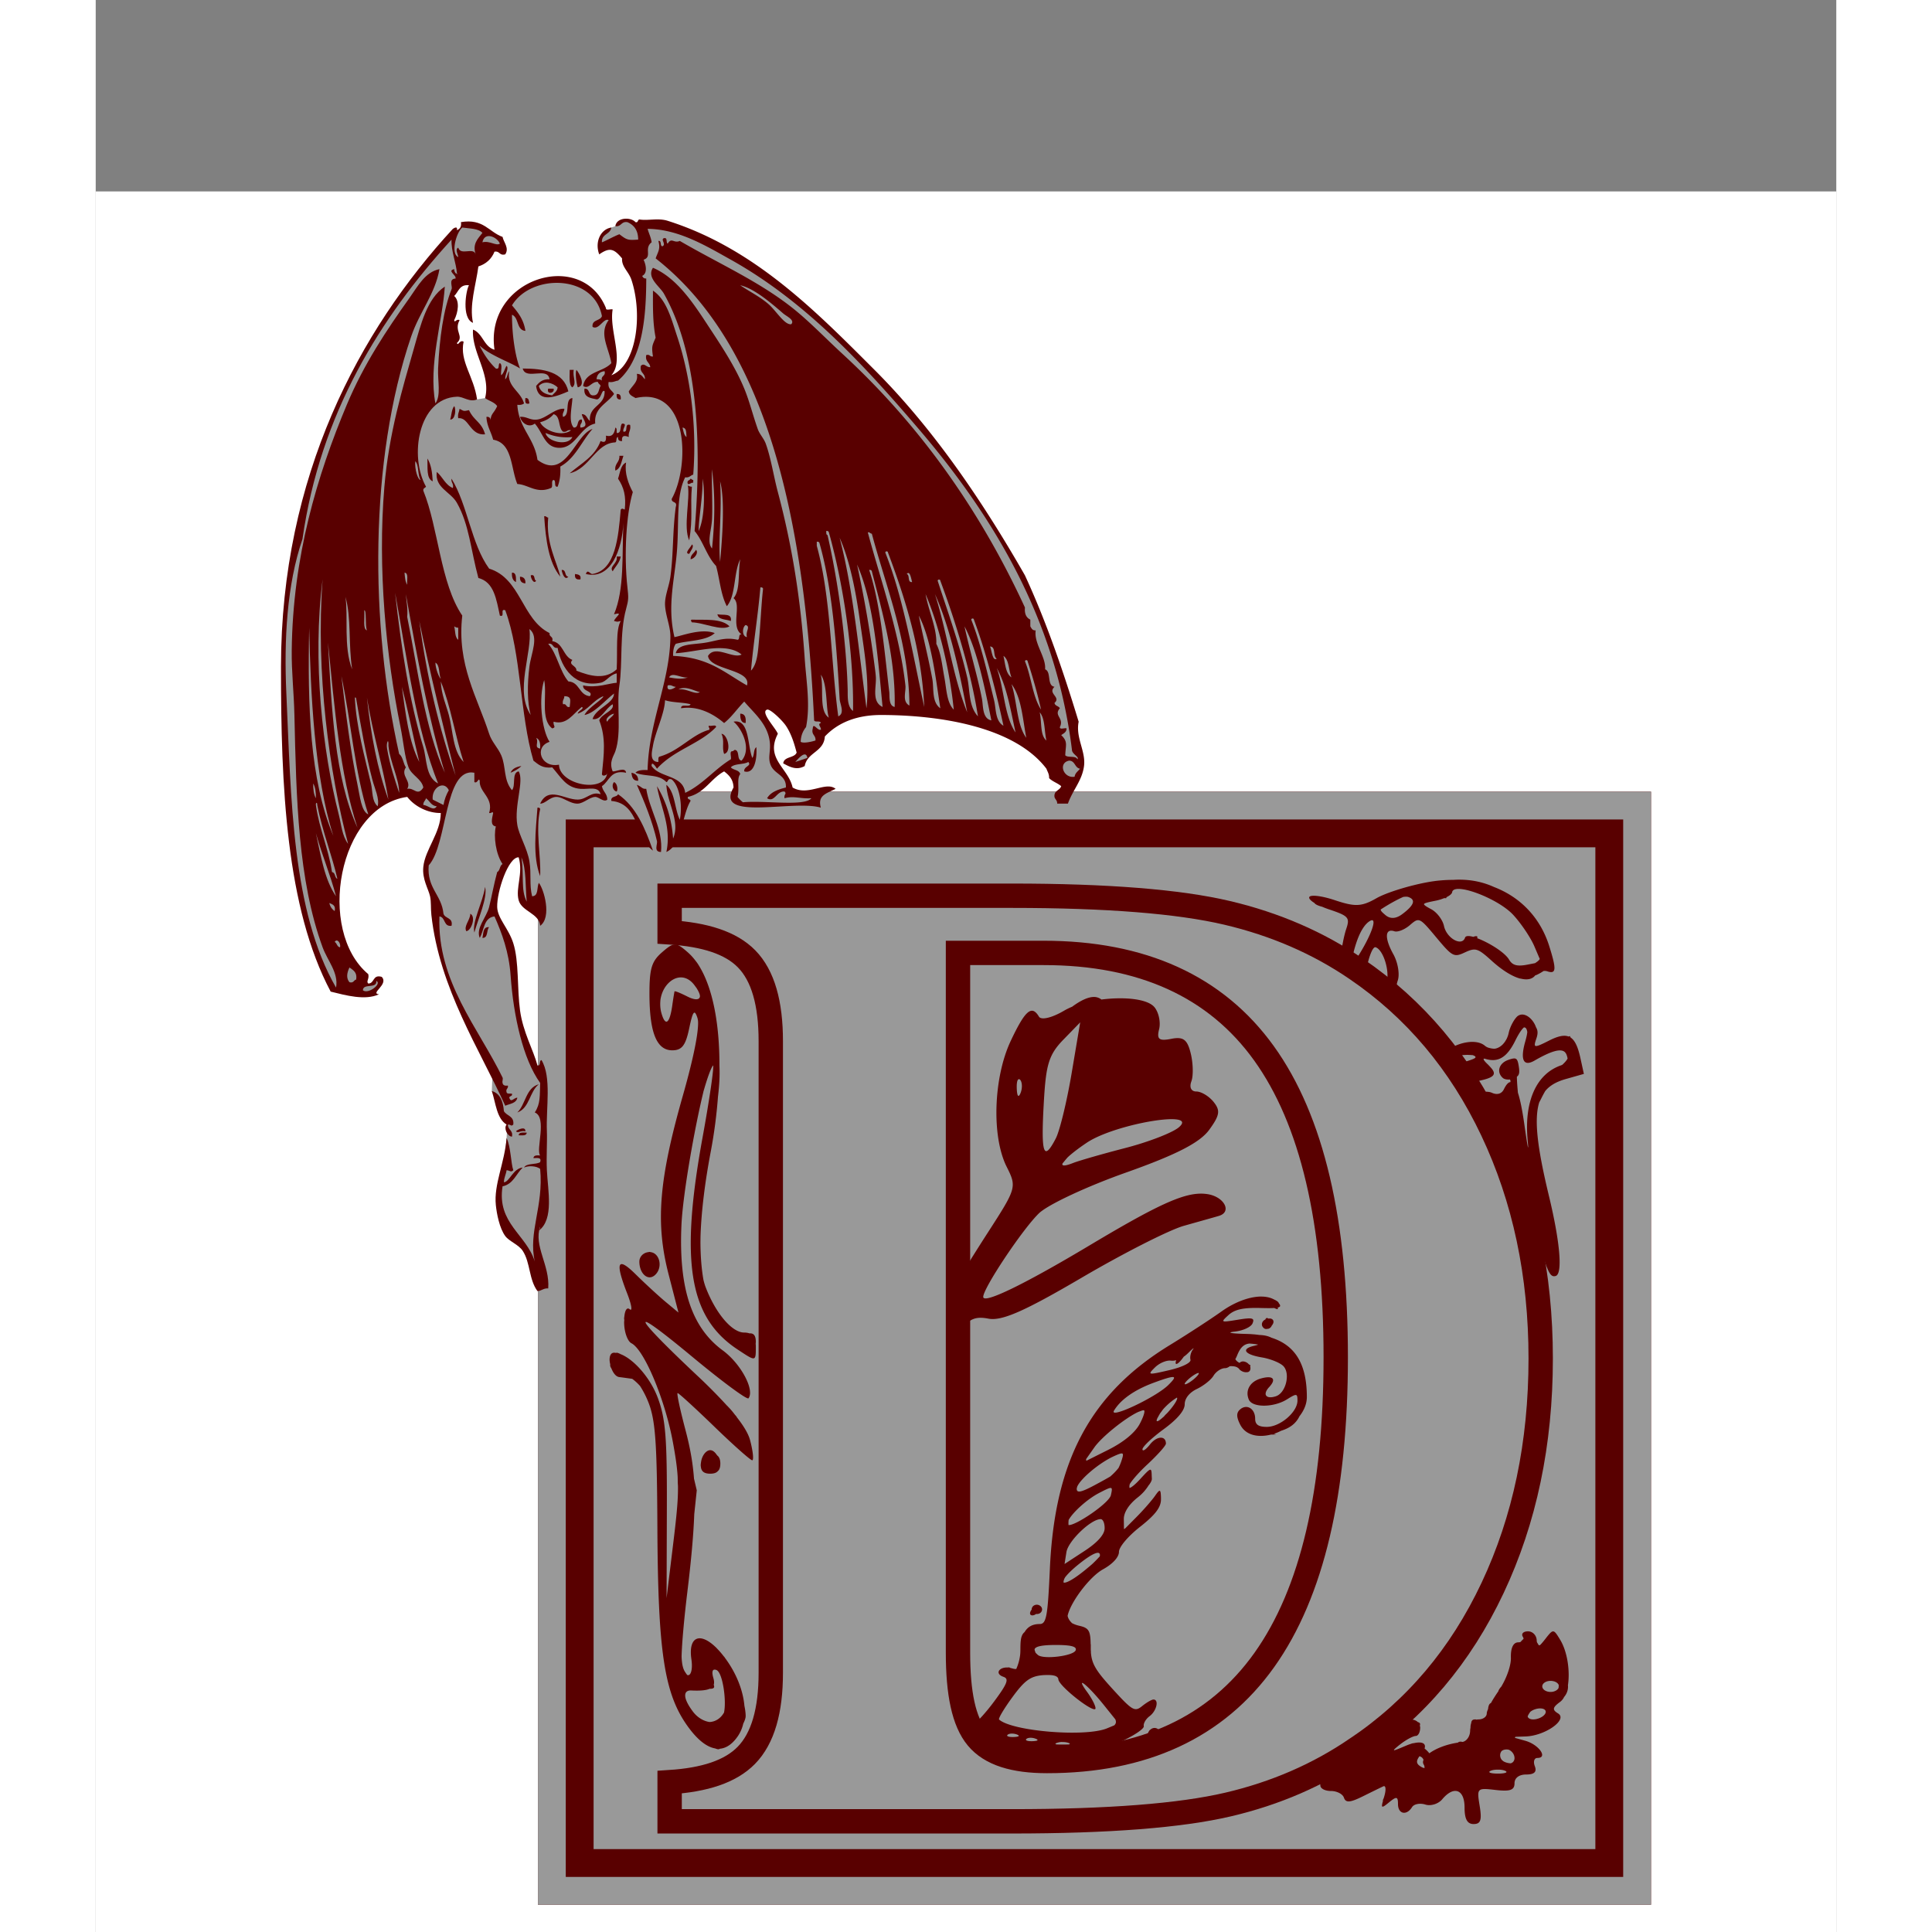<svg height="2500" viewBox="0 -21.199 192.756 213.955" width="2500" xmlns="http://www.w3.org/2000/svg"><rect x="0" y="-21.199" width="192.756" height="213.955" fill="#808080" stroke="none"/><path clip-rule="evenodd" d="m0 0h192.756v192.756h-192.756z" fill="#fff" fill-rule="evenodd"/><path d="m48.974 66.472v123.265h123.265v-123.265z" fill="#590000" fill-rule="evenodd"/><g fill="#999"><path d="m48.974 66.472v123.265h123.265v-123.265zm3.081 3.082h117.102v117.102h-117.102zm3.082 3.081v110.94h110.939v-110.941zm95.792 3.583c1.404-.012 2.725.265 3.93.816 2.916 1.122 5.116 3.384 6.109 6.541.828 2.634.78 3.128-.254 2.781a.932.932 0 0 0 -.378-.023c-.208.14-.448.283-.747.424-.066.03-.122.042-.185.07-.004 0-.005.013-.008.015-.33.413-.894.507-1.595.331a.488.488 0 0 1 -.185-.039c-.005-.003-.018-.004-.023-.007-.858-.272-1.9-.931-2.997-1.926-1.538-1.396-1.792-1.476-2.974-.925-1.211.566-1.38.472-3.158-1.656-1.874-2.244-1.9-2.256-2.935-1.364-.574.495-1.346.8-1.71.678-1.06-.354-1.106.762-.116 2.543.503.904.723 2.208.493 2.896-.168.5-.22 1.056-.147 1.433a.772.772 0 0 0 .146.331c.03.036.042.087.062.14.15.335.167.928 0 1.424-.192.574-.157 2.09.085 3.36.058.302.08.625.1.955.001.02.015.04.016.061.19 1.023.087 1.917-.247 2.597-.002.01-.012.02-.015.03-.096.325-.242.563-.432.74-.4.617-.844.737-1.78.562a3.459 3.459 0 0 1 -1.055-.184 2.742 2.742 0 0 1 -.716-.37l-.016-.008c-1.366-.728-2.048-2.073-2.511-4.577-.51-2.759-.057-9.634.809-12.218.412-1.23.244-1.418-1.918-2.142a9.902 9.902 0 0 1 -.748-.285c-.497-.132-.79-.281-.863-.424l-.015-.007c-.396-.245-.613-.48-.562-.632.102-.305 1.37-.16 2.835.331 2.255.755 2.97.722 4.622-.223 1.074-.615 3.652-1.412 5.709-1.78a15.703 15.703 0 0 1 2.773-.247c.204-.013.4-.02.601-.023zm-.008 1.024c-.406 0-.673.115-.708.37-.025.175-.272.376-.64.555.02.083-.009.126-.092.1-.028-.009-.098 0-.139-.008a4.99 4.99 0 0 1 -.901.278c-.838.168-1.27.259-1.34.377-.018.03.005.05.03.085.076.106.332.264.755.485.628.329 1.273 1.162 1.425 1.865.298 1.376 1.99 2.313 2.335 1.286.07-.212.425-.216.909-.085.236-.091.411-.105.454 0 .015.037-.002.093-.03.147 1.276.472 3.063 1.562 3.543 2.38.367.626.89.77 2.011.555l.87-.17c.007-.003.01-.01.016-.015.246-.157.417-.293.5-.447l-.585-1.37c-.396-.946-1.441-2.518-2.342-3.499-1.337-1.456-4.62-2.89-6.07-2.889zm-5.824.863c-.091 0-.19.01-.293.023-.743.328-1.657.837-2.503 1.395.007.164.184.325.516.608.53.454 1.164.43 1.856-.084 1.341-.998 1.564-1.617.663-1.919a.795.795 0 0 0 -.239-.023zm-3.752 2.604a.443.443 0 0 0 -.192.062c-.586.31-1.136 1.177-1.564 2.48-.143.435-.276.913-.393 1.441-.305 1.374-.264 1.378.655-.084 1.314-2.093 1.985-3.9 1.494-3.899zm-77.21 2.689c.379-.005.752.274 1.394.832.323.28.637.616.917.994.147.178.274.372.4.585 1.477 2.425 2.239 6.336 2.227 11.002.05 1.114-.01 2.167-.162 3.444a54.095 54.095 0 0 1 -.785 6.001c-.659 3.454-1.044 6.62-1.14 9.23-.013.338-.013.635-.016.955.011 1.525.12 2.888.331 4.09.074.313.165.614.262.864 1.12 2.887 2.908 4.976 4.245 4.976.233 0 .428.036.593.093h.016c.465-.037.685.275.685.932 0 .066-.009.121-.015.185-.001.016.002.03 0 .046.005.076.015.156.015.239v.323c-.004 1.425-.094 1.33-2.033.047-5.373-3.557-6.379-9.699-3.852-23.544.755-4.138 1.262-7.648 1.155-7.904-.205.225-.58 1.176-1.086 2.95-.002.007.002.016 0 .023-.997 4.107-2.268 11.332-2.42 14.7-.315 7.014 1.12 11.35 4.577 13.89 2.003 1.473 3.552 4.37 2.85 5.3-.15.201-2.968-1.888-6.27-4.63-7.098-5.89-6.791-4.825.616 2.142a58.36 58.36 0 0 1 3.274 3.305c.01.01.028.013.038.023.012.013.02.034.031.047.268.26.535.577.786.909.062.08.133.147.193.23.021.028.033.066.054.093.791 1.013 1.275 1.845 1.456 2.535.317 1.21.421 2.211.23 2.211-.19 0-2.076-1.674-4.19-3.721s-3.944-3.721-4.068-3.721.27 1.826.863 4.068c.488 1.842.808 3.523.948 5.377v.023l.308 1.302-.278 2.65c-.085 2.308-.335 5.063-.77 8.652-.35 2.885-.594 5.594-.632 7.072v.047c.033.865.162 1.34.37 1.671.085.136.166.245.247.355.358.164.646-.503.47-1.726-.374-2.59.993-3.047 2.788-1.256.032.028.054.064.085.093a8.45 8.45 0 0 1 .701.816c.02.028.05.04.07.07.032.043.06.095.092.138 1.244 1.675 1.985 3.576 2.134 5.278.09.431.139.836.139 1.14 0 .23-.114.533-.278.863-.003.005.003.017 0 .023a4.048 4.048 0 0 1 -.578 1.325c-.568.834-1.211 1.297-1.895 1.394-.018.003-.036-.001-.054 0-.083.03-.153.07-.223.07-.105 0-.229-.046-.354-.093-.97-.167-2.009-1-3.082-2.511-2.55-3.588-3.25-8.185-3.313-21.957-.043-9.51-.218-11.958-1.032-13.952a10.238 10.238 0 0 0 -.894-1.726l-.023-.023a5.348 5.348 0 0 0 -.84-.763c-.385-.048-.996-.14-1.433-.192-.359-.043-.656-.434-.847-.902-.017-.02-.017-.048-.03-.069-.089-.128-.145-.265-.124-.4-.004-.016.003-.032 0-.047a2.61 2.61 0 0 1 -.07-.462c-.01-.461.14-.817.494-.817.08 0 .155.011.238.023.02-.015.034-.023.054-.023.079 0 .191.042.3.093.024.01.046.01.07.023.007.003.009.02.015.023 1.48.547 3.329 2.616 4.16 4.838.88 2.349 1.039 4.473 1.01 12.52l-.03 9.676.77-6.333c.25-2.063.411-3.547.47-4.815a23.259 23.259 0 0 0 .023-1.21c-.002-.147-.02-.293-.024-.439-.006-.232 0-.47-.015-.7-.073-1.128-.248-2.266-.524-3.768-.865-4.715-3.171-10.232-4.591-10.955-.438-.223-.81-1.267-.81-2.327 0-.082.014-.132.016-.208v-.07c-.019-.119-.029-.213 0-.277.068-.781.293-1.138.6-.886.335.274.204-.511-.284-1.764-1.352-3.468-1.076-4.101.932-2.119 1.003.99 2.472 2.345 3.274 3.02l1.48 1.233-1.11-4.299c-1.446-5.654-1.06-10.407 1.595-19.722.982-3.448 1.55-6.053 1.664-7.496.019-.24.03-.45.023-.624v-.023a1.634 1.634 0 0 0 -.054-.393c-.002-.008.002-.016 0-.023-.34-1.066-.52-.854-.932 1.117-.394 1.883-.808 2.419-1.872 2.419-1.74 0-2.527-1.978-2.527-6.287 0-2.785.247-3.572 1.402-4.576.648-.563 1.031-.85 1.41-.855zm77.55.3c-.306.038-.705 1.08-1.033 2.72-.342 1.708-.79 2.811-1.086 2.712-.276-.093-.513-.518-.532-.948-.023-.53-.13-.52-.339.039-.026.068-.05.149-.07.246-.001.025.002.052 0 .077-.027.348-.057.69-.076 1.033 0 .033-.008.058-.008.092-.017 1.965.346 5.114.832 6.302.283.694 1.201 1.503 2.026 1.78 1.841.616 2.338-.483 1.68-3.69-.255-1.237-.179-2.688.161-3.22.358-.563.33-1.198-.046-1.519-.357-.304-.465-1.066-.254-1.694.405-1.211-.332-3.633-1.195-3.922a.144.144 0 0 0 -.061-.008zm-76.865 3.344c-.983-.011-1.929.913-2.22 2.165-.02.092-.04.182-.053.277l-.016.116c-.001.015.002.03 0 .046a3.509 3.509 0 0 0 -.015.37c.002.324.04.66.139 1.001.433 1.5.905 1.16 1.194-.863a36.02 36.02 0 0 1 .246-1.556c.024-.092.662.174 1.433.563.866.437 1.356.374 1.387-.023 0-.017.002-.03 0-.047-.02-.207-.132-.46-.316-.77-.02-.034-.047-.08-.07-.116-.009-.014-.027-.032-.038-.046-.104-.144-.216-.309-.362-.47-.404-.445-.863-.642-1.31-.647zm45.754 2.165c.306.005.578.11.801.285 2.54-.326 5.127-.079 5.886.863.467.578.694 1.676.501 2.434-.28 1.106-.004 1.322 1.348 1.056 1.337-.263 1.78.07 2.157 1.618.262 1.074.3 2.47.07 3.089-.246.658-.026 1.125.547 1.125.539 0 1.396.51 1.91 1.148.774.959.689 1.481-.477 3.089-1.017 1.402-3.573 2.74-9.214 4.738-4.298 1.522-8.64 3.541-9.646 4.515-1.821 1.76-6.17 8.287-6.17 9.252 0 .826 4.495-1.349 11.763-5.693 8.058-4.817 10.83-6.022 13.059-5.686 1.864.281 2.76 1.97 1.278 2.412-.533.159-2.288.648-3.89 1.101s-6.681 3.031-11.287 5.732c-6.359 3.73-8.858 4.832-10.354 4.546-1.575-.303-2.276.071-3.505 1.849a7.52 7.52 0 0 1 -1.002 1.17c-.323.569-.576 1.007-.631.987-.038-.014-.306-.125-.455-.185-.856.439-1.525.298-1.525-.632 0-1.07 2.798-6.12 7.072-12.743 3.168-4.908 3.198-5.023 2.072-7.264-1.682-3.35-1.47-9.873.455-13.953 1.605-3.4 2.322-4.001 3.12-2.673.247.41 1.42.139 2.773-.655.275-.161.582-.313.91-.447.008-.005.015-.017.023-.023.971-.706 1.777-1.066 2.411-1.055zm47.342 1.949c.618-.042 1.31.604 1.587 1.41.19.307.212.61.108 1.017-.023.09-.05.176-.085.277-.09.254-.143.443-.154.578a.366.366 0 0 0 0 .077c0 .003.007.005.008.008l-.008.015c.052.24.481.057 1.594-.508.947-.48 1.63-.639 2.15-.44l.139-.053.077.162c.495.324.822 1.063 1.086 2.272l.385 1.757-1.957.555c-1.022.284-1.792.696-2.326 1.348-.124.22-.257.456-.401.747-.099.2-.18.35-.262.509-.596 1.932-.187 5.104 1.079 10.362 1.247 5.18 1.528 8.64.74 8.86-.67.185-.959-.502-2.281-5.378-1.394-5.141-3.685-10.647-5.062-12.265-.055-.055-.106-.11-.162-.162-.032-.032-.061-.073-.092-.1a3.018 3.018 0 0 0 -.385-.293c-.865-.527-1.62-.149-2.658 1.256-.174.235-.37.433-.555.616-.044.053-.08.101-.123.139-.278.256-.527.429-.67.424-.847-.029-.757-2.918.154-4.77l.863-1.756-1.133.362c-1.403.46-1.714-.227-.863-1.956.829-1.684 3.932-2.657 5.139-1.61.096.083.199.132.3.184.276.087.52.137.732.139.05 0 .092-.01.139-.015.39-.088.754-.345 1.032-.748.003-.003.006-.003.008-.008.052-.085.12-.194.178-.292.106-.212.191-.448.246-.71.118-.562.498-1.33.855-1.717a.852.852 0 0 1 .578-.293zm-48.89.863-1.888 1.941c-.795.819-1.28 1.518-1.595 2.558-.314 1.04-.44 2.422-.562 4.638-.3 5.469-.005 6.309 1.34 3.721.439-.843 1.223-4.074 1.75-7.188zm49.136.562c-.238.199-.571.684-.955 1.464-.914 1.856-1.893 2.453-3.313 2.018-.343-.104-.22.158.278.617.064.06.106.114.161.17.031.028.06.061.085.092.833.872.463 1.224-1.518 1.61-.864.169-1.74.606-2.11 1.048-.053.063-.101.138-.132.2-.011.022-.019.046-.03.07-.06.124-.1.222-.147.33-.03.07-.068.146-.092.209-.005.011-.011.035-.016.046-.024.066-.035.126-.053.185-.002.008-.014.023-.016.03-.013.055-.019.091-.008.1.045.04.828-.258 1.733-.654.906-.397 2.068-.536 2.581-.3.588.269 1.084.129 1.34-.394.253-.511.487-.775.717-.785a.375.375 0 0 0 -.054-.293c-.307.033-.615-.02-.778-.162-.74-.643-.444-1.642.593-2.003.881-.307 1.016-.232 1.164.701.103.651.074.948-.208 1.163.003.442.048 1.073.115 1.772.26.795.498 1.989.725 3.598.345 2.456.5 3.203.354 1.657-.404-4.286.955-7.335 3.675-8.282.068-.024.103-.047.162-.07.273-.252.493-.497.585-.693a2.231 2.231 0 0 0 -.1-.378.835.835 0 0 0 -.146-.27c-.027-.031-.053-.066-.085-.092-.477-.386-1.534-.07-3.336.971-1.217.703-1.6-.087-1.025-2.103.13-.453.205-.8.231-1.071 0-.007-.006-.016-.008-.023-.053-.342-.183-.5-.37-.478zm-6.178 3.043c-.51-.006-.955.053-1.31.17-.959.719-.77 1.031.377.763.169-.04.354-.098.563-.162 1.048-.323 1.35-.45 1.117-.632-.048-.037-.125-.063-.216-.108a7.07 7.07 0 0 0 -.531-.03zm-49.746 2.69c-.012 0-.026.002-.038.007-.15.057-.224.44-.2 1.033.034.873.198 1.06.43.462.211-.541.173-1.2-.068-1.449-.046-.046-.086-.058-.124-.054zm17.026 4.429c-2.208-.044-7.326 1.144-9.507 2.604-.952.638-1.659 1.191-2.118 1.618-.235.266-.41.488-.57.678-.119.297.243.317 1.163-.046.662-.262 3.274-1.011 5.801-1.665 2.527-.653 5.178-1.677 5.894-2.272.75-.624.341-.897-.663-.917zm-57.942 14.7c.038 0 .087.007.123.022 1.063.124 1.39 1.801.44 2.581-.76.623-1.68-.218-1.68-1.533 0-.555.45-.996 1.017-1.048a.237.237 0 0 1 .1-.023zm67.565 4.945c.083-.003.166 0 .246 0 .518.008.976.115 1.348.316.326.148.511.289.54.424.215.253.207.405-.131.478.095.203-.01.226-.378.046-.351.023-.839.019-1.54 0-1.908-.052-2.848.165-3.529.786-.897.817-.864.824 1.025.516 1.642-.268 1.901-.199 1.64.408-.17.398-1.043.8-1.949.901-.988.111-.49.218 1.264.262.513.013.997.05 1.448.116.53.018.946.106 1.349.308 2.648.846 3.899 2.964 3.905 6.54.002.793-.32 1.519-.816 2.15-.39.801-1.045 1.3-2.034 1.61a5.591 5.591 0 0 1 -.809.34l.277.069-.6.015c-1.408.348-2.79.091-3.398-1.102-.43-.844-.437-1.309-.03-1.671.75-.671 1.686-.107 1.686 1.017 0 .648.367.901 1.287.901 1.482 0 3.397-1.64 3.397-2.904 0-.804-.084-.817-1.155-.147-1.47.92-3.84.939-4.23.031-.433-1.008.13-1.998 1.318-2.334 1.352-.384 1.776.04.94.94-.328.352-.439.65-.386.855.022.037.033.084.062.115.045.05.099.083.162.116.197.074.513.069.917-.07 1.08-.37 1.604-2.48.824-3.32-.347-.373-1.431-.815-2.404-.978-1.91-.32-2.325-.938-.863-1.28.255-.059.397-.103.455-.138a8.464 8.464 0 0 0 -.955-.115c-.632.06-1.03.458-1.372 1.332a3.135 3.135 0 0 1 -.192.393c.088.173.261.32.47.416a.487.487 0 0 1 .292-.154c.26-.037.563.102.748.331.004.002.01-.001.015 0 .094.038.146.09.146.147 0 .02-.016.042-.03.07.001.004-.002.01 0 .015-.003.005.003.01 0 .015.03.051.03.104.03.162v.015a.606.606 0 0 1 -.03.185c-.055.154-.171.235-.34.247h-.046c-.232.023-.528-.062-.77-.278a.44.44 0 0 1 -.093-.13c-.005-.005-.01-.003-.015-.009-.02-.017-.05-.028-.07-.046-.197-.177-.539-.221-.924-.2-.179.142-.366.215-.524.215-.433 0-1.004.383-1.278.84s-1.104 1.111-1.842 1.464c-.834.399-1.348 1.048-1.348 1.703 0 .683-.814 1.645-2.334 2.758-1.287.942-2.342 1.937-2.342 2.218 0 .282.375.049.824-.524.757-.965 1.772-1.02 1.772-.1 0 .22-.936 1.263-2.08 2.327-.858.798-1.59 1.628-1.903 2.119-.004.01-.013.013-.015.023a.91.91 0 0 0 -.031.439c.198-.033.638-.392 1.155-.956 1.24-1.35 1.284-1.366 1.302-.323v.015c.003.012.016.016.016.031 0 .016-.01.034-.016.054.008.058.016.107.016.177 0 .152-.11.394-.308.655-.01.016-.03.022-.039.039a5.107 5.107 0 0 1 -1.217 1.356c-.976.765-1.55 1.661-1.541 2.396l.015 1.117.147-.093 1.27-1.279c.78-.788 1.686-1.83 2.027-2.319.54-.775.624-.762.655.193.002.01-.001.012 0 .023.002.05-.002.075 0 .131-.001.014.002.032 0 .046v.016c-.006.88-.64 1.706-2.311 3.02-1.338 1.051-2.342 2.239-2.342 2.78 0 .58-.683 1.333-1.772 1.935-1.489.821-3.628 3.687-3.914 5.154.065.299.236.57.5.809.219.11.47.211.763.277 1.062.238 1.263.522 1.287 2.003.002.03.014.06.015.092v.247c.002.097 0 .178 0 .285 0 .086.013.165.016.247.002.033-.003.075 0 .107.104 1.307.62 2.076 2.388 4.014 2.21 2.424 2.462 2.572 3.29 1.903.493-.399 1.056-.724 1.248-.724.643 0 .348 1.269-.424 1.841-.42.312-.71.815-.647 1.11.062.294-1.177 1.112-2.75 1.81-.385.17-.79.319-1.202.462-.224.078-.448.17-.678.24-.043.013-.09.025-.131.038l-.216.061c-.111.03-.22.058-.339.085-2.673.699-5.668.87-8.097.408-2.873-.545-6.502-1.878-6.502-2.396 0-.04.033-.087.054-.13v-.016c-.028-.146.078-.277.323-.393.004-.006.011-.01.016-.015.11-.144.312-.25.616-.285.524-.395 1.465-1.434 2.311-2.573 1.496-2.013 1.695-2.54 1.056-2.758-.996-.342-.484-1.08.454-1.033h.018c.112-.027.212-.008.277.046.045.01.085.018.131.031.228.065.402.102.54.085.006-.015.008-.031.015-.046a5.333 5.333 0 0 0 .416-1.564c.017-.18.023-.354.023-.54 0-1.073.068-1.586.439-1.918.001-.002.014.002.015 0 .35-.61.894-.909 1.672-.909.754 0 .9-.815 1.14-6.155.54-11.965 4.51-19.367 13.26-24.723 1.922-1.177 4.516-2.862 5.754-3.744 1.42-1.011 2.956-1.587 4.206-1.641zm.816 2.373c.053 0 .115.028.178.07.044-.006.09-.017.13-.016.413.01.581.386.224.794a.574.574 0 0 1 -.254.292.426.426 0 0 1 -.231.062h-.016c-.198.053-.363-.025-.5-.223-.18-.26-.072-.615.238-.786.018-.01.036-.014.054-.023.035-.08.07-.141.123-.162a.153.153 0 0 1 .054-.008zm-8.143 3.36c-.066.023-.283.227-.616.554-.134.13-.279.256-.44.362-.004.006-.01.01-.015.015-.599.85-1.065 1.093-.832.378a1.43 1.43 0 0 1 -.57.054c-.487-.072-1.285.259-1.772.74-.862.85-.82.872 1.595.308 1.43-.335 2.412-.825 2.327-1.148-.082-.309.03-.813.254-1.117.084-.115.109-.161.07-.147zm.555 2.726c-.119.005-.41.155-.732.393-.43.318-.786.69-.786.817 0 .128.357-.029.786-.347s.778-.689.778-.816c0-.032-.006-.048-.046-.047zm-2.912.455c-.32.026-1.008.243-2.111.655-2.08.776-3.6 1.852-4.322 3.058-.593.99 4.63-1.466 6.009-2.827.57-.562.786-.853.54-.886a.547.547 0 0 0 -.116 0zm.516 2.28a7.067 7.067 0 0 0 -1.51 1.287c-.081.102-.151.208-.224.308-.015.02-.04.041-.054.062a3.303 3.303 0 0 0 -.192.316l-.162.292c-.024.056-.048.1-.062.147a.5.5 0 0 0 -.023.123c-.003.178.286.02.686-.347l.085-.069c.071-.068.146-.166.223-.246.027-.028.058-.051.085-.078.061-.064.114-.114.177-.184.688-.767 1.13-1.487.994-1.61-.004-.004-.02.002-.023 0zm-3.667 1.395c-.105.004-.248.053-.409.115-.062.025-.146.053-.215.085-1.374.636-4.009 2.72-4.854 3.937l-.894 1.271c0 .082.012.13.016.193l2.434-1.218c1.702-.854 2.96-1.887 3.483-2.865.45-.843.649-1.527.439-1.518zm-47.997 4.422c.27 0 .534.22.732.54.005.002.019-.003.023 0 .008.011.009.033.016.045.221.155.346.462.346.902 0 .346-.069.599-.208.77-.013.02-.038.028-.054.046-.166.203-.44.3-.855.3-.633 0-.963-.22-1.032-.716-.012-.082-.026-.165-.023-.262.003-.096.022-.209.038-.323.104-.717.563-1.302 1.017-1.302zm45.524.362c-.159.017-.436.127-.863.324-1.559.717-3.519 2.365-3.983 3.266-.033.065-.045.113-.062.17a.596.596 0 0 0 -.03.161c0 .484.491.386 1.949-.392.673-.36 1.313-.709 1.756-.971.359-.305.671-.63.925-.956.11-.224.22-.478.308-.74.214-.633.264-.89 0-.862zm-1.225 3.821c-.196.024-.583.217-1.248.563-1.316.683-2.89 2.124-3.36 2.981-.02.181-.031.366-.015.563.749.11 4.496-2.425 4.692-3.306.113-.509.166-.771 0-.8a.223.223 0 0 0 -.07 0zm-1.063 3.452c-1.078 0-3.588 2.411-3.79 3.644l-.209 1.325 2.204-1.44c1.425-.927 2.213-1.806 2.234-2.482.017-.574-.175-1.047-.44-1.047zm-.316 3.728c-.025 0-.049.004-.077.009-.382.057-1.122.51-2.15 1.348-.6.49-1.026.91-1.294 1.232-.02.03-.05.056-.07.085a1.225 1.225 0 0 0 -.192.44.958.958 0 0 0 -.015.169c.182.11.844-.177 1.949-1.025.28-.215.548-.434.793-.64.178-.147.329-.274.478-.408.012-.01.02-.02.03-.03.261-.247.496-.49.679-.694.016-.018.038-.029.054-.046.009-.013.009-.02.015-.03a.223.223 0 0 0 .03-.07c.03-.227-.056-.338-.23-.34zm-6.842 5.755a.62.62 0 0 1 .586.247c.167.242.078.56-.193.709a.635.635 0 0 1 -.377.061c-.08.05-.158.103-.254.131-.322.096-.5-.067-.393-.354a.812.812 0 0 1 .146-.254.52.52 0 0 1 .277-.47.579.579 0 0 1 .208-.07zm54.484 2.943c.527 0 .963.466.963 1.033 0 .078.02.105.023.17.076.121.15.253.208.338a.402.402 0 0 0 .13-.015c.009-.002.016-.013.024-.016.131-.131.308-.335.54-.631.91-1.17.927-1.167 1.663.038.815 1.333 1.113 3.468.87 5.046.05.517-.133.978-.446 1.333-.003.005.003.019 0 .023a1.541 1.541 0 0 1 -.4.478c-.868.634-.914.885-.247 1.294 1.105.678-1.4 2.465-3.575 2.55l-1.148.039a.605.605 0 0 0 -.061.115l1.155.324c1.5.416 2.546 1.903 1.34 1.903-.355 0-.479.414-.284.917.245.634-.065.916-.963.916-.78 0-1.287.38-1.287.971 0 .757-.483.927-2.095.74-2.056-.238-2.087-.215-1.765 1.756.259 1.58.12 2.019-.67 2.019-.704 0-1.001-.55-1.001-1.834 0-2.012-1.184-2.45-2.473-.909-.43.513-1.262.775-1.865.586-.6-.19-1.262-.064-1.479.285-.605.97-1.556.77-1.556-.34 0-.848-.15-.883-1.017-.169-.772.636-.876.629-.647-.177-.026-.055.001-.15.077-.285.017-.054.02-.072.038-.131.253-.791.212-1.336-.077-1.202s-1.316.637-2.303 1.125c-1.386.685-1.862.714-2.057.13-.14-.414-.793-.739-1.441-.739s-1.171-.273-1.171-.608c0-.336-.366-.609-.809-.609-.359 0-1.049-.556-1.703-1.294-.154-.175-.319-.347-.462-.54l-.562-.74-.455-.022.378-.093-.724-.97h1.517c2.185 0 3.436-.625 3.436-1.68 0-.114.019-.185.039-.262-.054-.564.193-.55.54-.192.005.003.008.011.014.015.541.32 1.272 1.381 1.326 2.35.012.223.023.36.038.493.032.1.065.246.092.323.052-.01.116-.212.216-.593.155-.587.685-1.063 1.187-1.063s.748-.273.539-.609c-.209-.335-.926-.608-1.61-.608-.73 0-1.136-.316-.979-.763.148-.42.986-.69 1.88-.593.362.039.643.06.863.038.006-.002.017.002.023 0 .364-.122.578-.37.709-.855v-.023c.002-.005-.002-.01 0-.015.033-.287.038-.65.038-1.125 0-1.51.272-2.157.917-2.157.507 0 .925.273.925.608 0 .336.417.617.924.617.07 0 .124.004.185.015h.023c.034-.008.057-.015.093-.015.43 0 .611.33.577.816.002.018 0 .036 0 .054.044.634-.285 1.513-.978 2.273-.56.613-.717 1.125-.347 1.125s.847-.281 1.056-.617c.443-.712 1.44-.762 1.903-.3.002.003.013-.003.015 0 .19.046.265.166.193.362-.003.006.002.008 0 .015.017.07.038.152.038.232 0 .502-.22.916-.493.916s-1.039.401-1.695.91c-.414.32-.651.538-.724.631a.353.353 0 0 0 .054.039c.15-.03.517-.177 1.171-.455.242-.103.463-.19.67-.254a.98.98 0 0 1 .332-.077c.897-.201 1.364.029 1.17.593.052.045.1.081.155.131.138.124.258.258.377.4.724-.537 1.91-.999 3.151-1.178.132-.117.302-.138.516-.077.473-.09.848-.634.848-1.271 0-.1.022-.2.038-.293v-.054c.008-.175.03-.326.077-.455.022-.301.165-.423.424-.423.018 0 .037-.002.054 0h.039c.019 0 .04.02.061.023h.016c.006 0 .017-.002.023 0a.763.763 0 0 1 .192-.023c.507 0 .917-.295.917-.663 0-.092.046-.247.116-.424.002-.006.02-.009.023-.015.036-.402.137-.65.323-.709.223-.407.51-.86.825-1.31.001-.005-.002-.017 0-.023.067-.188.202-.358.346-.516.004-.003-.003-.012 0-.015.61-1.02 1.065-2.344 1.04-3.159-.032-1.089.265-1.702.825-1.702a.9.9 0 0 0 .23-.031c.136-.153.24-.25.348-.362a.466.466 0 0 0 -.077-.216c-.21-.335.043-.609.57-.609zm-52.272 1.51c-1.501 0-2.28.148-2.373.478v.015.016c.015.098.047.184.084.277.004.01-.004.022 0 .031.062.092.155.176.278.285.596.532 3.957.12 4.19-.516.15-.408-.505-.586-2.18-.586zm-37.866 2.735c-.212.047-.24.372-.077.933.088.304.103.542.038.74.13.324.005.451-.454.446-.403.173-1.062.233-2.034.185-.478-.024-.702.214-.67.632s.332 1.014.863 1.718c.49.65 1.176 1.047 1.818 1.14h.053c.622-.04 1.2-.398 1.565-1.048.288-1.381-.157-4.409-.825-4.7a.47.47 0 0 0 -.277-.046zm36.795.594c-.122.001-.254.003-.393.015-1.372.118-2.01.582-3.375 2.45-.923 1.263-1.577 2.364-1.463 2.465 1.452 1.298 9.52 1.964 11.94.979l.818-.34c.176-.178.24-.355.115-.662l-1.286-1.602c-1.827-2.272-3.268-3.382-1.819-1.403.501.684.91 1.486.91 1.78 0 .726-4.059-2.436-4.115-3.205-.021-.302-.357-.455-.993-.477-.106-.004-.218-.002-.34 0zm55.839.647c-.507 0-.917.273-.917.608s.41.617.917.617c.414 0 .77-.19.886-.44.014-.084.016-.176.023-.27-.003-.01.004-.027 0-.038-.086-.277-.466-.477-.91-.477zm-1.148 3.05c-.37 0-.779.137-1.055.347-.008.006-.017.01-.024.016-.14.178-.244.356-.308.516.031.196.26.339.617.339.506 0 1.1-.274 1.31-.609s-.033-.609-.54-.609zm-42.765 2.165a.633.633 0 0 1 .462.147c.325.06.402.192.223.377.053.286-.222.509-.662.509-.477 0-.781-.215-.686-.47a.99.99 0 0 1 .131-.247c.003-.003-.003-.004 0-.008a.295.295 0 0 1 .092-.092c.01-.01.029-.022.039-.031a.692.692 0 0 1 .4-.185zm-15.794.624c-.18.007-.337.054-.423.131-.173.155.137.267.685.247.606-.022.723-.145.308-.293a1.554 1.554 0 0 0 -.57-.085zm2.08.463c-.18.006-.337.053-.423.13-.173.155.137.267.685.247.606-.022.723-.137.308-.285-.187-.067-.389-.099-.57-.092zm3.413.47a1.82 1.82 0 0 0 -.47.1c-.2.072-.182.127-.015.17.444.01.894.008 1.333 0 .166-.043.184-.098-.016-.17-.178-.065-.419-.1-.655-.1-.058 0-.119-.005-.177 0zm49.345.824c-.041 0-.083.004-.123.008-.2.017-.377.097-.478.231-.008.014-.008.025-.015.039a.632.632 0 0 0 -.077.185.803.803 0 0 0 .13.647c.01.01.014.029.024.038.022.022.052.042.077.062.025.026.048.054.077.077.031.02.058.036.092.054.214.115.479.178.732.193.246-.041.44-.284.44-.57 0-.414-.274-.757-.594-.917-.048-.025-.104-.023-.154-.039a1.336 1.336 0 0 0 -.131-.008zm-9.646.747c-.394.535-.37.835.14 1.148.208.128.359.176.423.154-.002-.066-.019-.155-.023-.23-.022-.049-.038-.092-.077-.155-.1-.16-.093-.332-.016-.516a.646.646 0 0 0 -.447-.4zm8.683 1.487c-.278 0-.56.031-.77.116-.423.169-.075.323.77.323s1.193-.154.77-.323c-.21-.085-.492-.116-.77-.116z" fill-rule="evenodd"/><path d="m63.557 77.997v4.053c3.91.248 6.777 1.157 8.521 2.935 1.83 1.866 2.681 4.948 2.681 9.099v69.983c0 4.152-.863 7.243-2.712 9.13-1.76 1.796-4.617 2.716-8.49 2.966v4.337h37.92c10.653 0 18.634-.626 23.898-1.856 5.28-1.235 10.019-3.293 14.23-6.171h.008c6.525-4.37 11.54-10.302 15.084-17.828 3.545-7.526 5.324-15.985 5.324-25.4 0-9.32-1.79-17.727-5.355-25.254-3.565-7.528-8.576-13.473-15.061-17.889-4.21-2.878-8.979-4.951-14.322-6.21-5.327-1.254-13.276-1.894-23.806-1.895zm31.934 6.333h9.492c10.865 0 19.055 3.69 24.39 11.11 5.335 7.418 7.951 18.657 7.951 33.666 0 14.869-2.6 26.065-7.912 33.528-5.312 7.464-13.396 11.187-24.06 11.187-3.644 0-6.244-.784-7.735-2.573-1.496-1.797-2.126-4.947-2.126-9.446v-76.825z" stroke="#590000" stroke-width="2.697"/><path d="m48.85 114.704.788-4.179.025-11.852-1.627-3.02-1.572-5.705-.358-5.516-1.672-4.095-.642-.3 1.346-4.92 1.629-2.019.356 1.281-.16 2.16.682 2.749 1.617-1.505-.191-1.216.148-.74-.393-4.439.206-2.729.187-.268v-.595l1.539-.897 2.661.732 1.921-.722 1.315.44.446.15 1.063-.222 1.361 1.679 2.186 4.044.892.148h.595l1.234-1.969.716-2.191.136-2.014 4.63-3.229.77 1.277.144 1.731.388 1.175 5.259.022 2.941-.358.381-.468-2.497-.42-.62-1.253-1.906-2.776.36-2.239-1.82-3.331 1.506-.963 3.246 5.299-.89 1.963 1.685-.616 1.745-2.787 2.523-1.796 4.993-.627 7.978.818 7.6 2.824 2.533 3.27 1.993 1.145 1.009-1.645-2.141-9.44-1.644-5.363-3.416-7.677-5.403-8.698-8.682-10.874-7.235-7.294-6.59-5.526-9.463-4.948-4.631-.59-1.157-.313-.657.007-.67.574-.446.149-.888.63-.41 1.261 2.188-.18 2.578 6.892-1.137 6.007-2.253 2.17-.456-.277.692-1.38-.306-1.982-.144-3.343-1.535-2.191-1.976-1.557-3.476-.318-2.85 1.311-1.45 1.531-.31 5.217-1.457.003-1.79-1.69 2.205 5.31-1.204 1.472-.891.146-3.132-7.089.355-4.151.522-1.597 1.373-.242 1.377-3.732 2.113.25.168-.967-1.376-1.006-2.912-.867-.264.396-2.851 2.7-3.563 4.547-5.483 8.597-4.03 9.433-2.617 10.55-1.03 7.439-.17 5.292.681 17.549 1.55 9.67 3.111 8.522 3.066.733 2.2-.837.186-.962-.581.14-.274.389-.54.085-1.367-2.051-1.74-4.31-.303-4.917.686-2.562 1.465-3.195.65-1.266 3.367-2.33 1.619-.613 1.442 1.55 2.512.42-.106 1.523-1.559 3.726-.244 1.631.43 1.358.572 3.084.684 4.836 1.054 3.22 4.685 9.27-.09 2.376 1.717 3.688-.082 1.516-.339 3.894-.5 3.383 1.554 3.29 2.615 3.528z" fill-rule="evenodd"/></g><g fill="#590000" fill-rule="evenodd"><path d="m47.286 19.612c2.333.008 4.534.354 5.056 2.529-1.18.5-3.321 1.456-3.57-.595.334-.411.71-.78 1.488-.744-.224-1.455-2.62.159-2.974-1.19zm1.784 1.934c.17.673.75.935 1.488 1.04.21-.284.565-.426.594-.892-.547-.505-1.503-.786-2.082-.148zm3.42-1.785h.447c-.142.876.37 1.481-.149 1.933-.435-.2-.276-1.502-.297-1.933zm.744 0c.3.317 1.105 1.75.149 1.933-.17-.486-.299-1.599-.149-1.933z"/><path d="m50.111 21.843h.595c.174.516-.83.692-.595 0zm7.585.595c.391-.045.488.206.446.595-.392.045-.488-.206-.446-.595zm-10.113.446c.392-.045.384.31.446.595-.496.15-.488-.206-.446-.595zm-7.882.893c.226.283.14 1.52-.446 1.487.153-.492.152-1.137.446-1.487zm.595.297c.467.234.404.304 1.041.149.576 1.225 1.395 1.288 1.785 2.677-1.686.158-1.783-1.93-2.975-1.785-.086-.483.102-.692.15-1.041zm17.994 1.636c.68-.005.009.521.15.892.606.11.028-.963.743-.744.116.613-.229.763-.149 1.339-.41-.166-.834-.232-.743.446-.325.027-.473-.122-.447-.446-.275.022-.09.504-.297.595-2.189.08-2.817 2.906-5.056 3.42 1.252-1.077 2.796-1.863 3.42-3.57.476.231.654.053.595-.594.534.126.898.012 1.041-.892.202.046.123.372.149.595.593.048.313-.777.595-1.041zm-.297 3.569h.446c-.223.62-.284 1.4-.892 1.636-.12-.815.497-.892.446-1.636zm-21.266.297c.412.63.542 1.54.595 2.529-.734-.308-.54-1.543-.595-2.529zm29.148 2.231c.12.028.148.15.297.149v.297c-.267-.018-.314.182-.595.149-.17-.468.234-.361.298-.595zm-.297.743c.12.08.241.156.446.15-.2 2.209.136 3.334-.297 5.948-.682-1.455.113-4.542-.15-6.097zm-15.913 3.421c.24-.041.256.14.446.149-.285 2.813.963 4.885 1.339 6.543-1.28-1.547-1.609-4.042-1.785-6.692zm16.359 3.123c.32.188-.19.79-.298 1.041-.633-.025.224-.77.298-1.04zm.446.595c.343.305-.166 1.015-.595 1.041.002-.543.423-.668.595-1.041zm-8.774.744h.446c-.132.71-.588 1.097-.892 1.635-.441-.547.605-.876.446-1.635zm-6.098 1.487c.554-.058.275.716.744.743-.397.483-.69-.391-.744-.743zm-5.502.297c.507-.011.44.55.446 1.041-.346-.15-.48-.512-.446-1.041zm6.99.149c.345.051.697.096.594.595-.465.069-.663-.13-.594-.595zm-4.908.148c.553-.156.292.502.595.595-.249.428-.603-.276-.595-.595zm-1.19.149c.419.028.634.259.595.744-.418-.028-.633-.258-.595-.744zm21.862 4.164c.608.135 1.653-.166 1.486.744-.537-.207-1.381-.106-1.487-.744zm1.338 1.339c-.912.543-2.842-.415-4.164-.446-.091-.133-.18-.266 0-.298 1.32.058 3.26-.182 4.164.744zm1.189 9.666c.54.005.654.438.595 1.041-.528-.016-.598-.492-.595-1.04zm-2.081 2.23c.688.033 1.174 2.046.297 2.23-.28-.734.084-1.443-.297-2.23zm-9.964 4.313c.452.092.76.33.743.892-.564.02-.701-.389-.743-.892zm-1.934 1.041c.365.1.456.865.298 1.041-.404-.061-.614-.707-.298-1.041zm2.528.297c.544.197.556.484 1.041.446.382 2.395 1.882 4.464 1.636 6.99-.846 0-.371-.864-.446-1.19-.497-2.179-1.407-4.41-2.23-6.245zm1.784 7.287c-1.941-1.428-1.505-5.234-4.61-5.501-.086-.583.612-.38.744-.744 1.992 1.378 2.994 3.748 3.867 6.246zm-12.789-4.757c.173-.025.265.032.298.148-.544 2.436.115 5.214 0 7.436-.843-2.19-.49-5.005-.298-7.584zm-5.799 8.773c.298 1.203-.791 3.563-1.19 5.057-.273-1.198.949-3.39 1.19-5.057zm-1.636 2.974c.645.312.126 1.867-.446 1.934-.309-.576.425-1.21.446-1.933zm2.082 1.487c-.316.328-.078 1.21-.744 1.19.131-.513.038-1.25.744-1.19zm5.502 17.4c-1.03.803-1.017 2.651-2.38 3.123.933-.903.937-2.733 2.38-3.123zm-2.825 4.463c-.296.248-.19-.013-.595 0-.016.61.594.595.446 1.338-.518-.033-.937-.938-.595-1.338-1.105-.68-1.193-2.375-1.636-3.718.917.273 1.253 1.126 1.339 2.231.301.54 1.159.526 1.04 1.487zm1.338.743c-.543-.132-.792.263-1.041 0 .122-.156 1.076-.627 1.041 0zm.149.147c-.016.38-.498.296-.892.297.016-.38.498-.294.892-.297z"/><path d="m50.111 121.483c-.535-.04-.717.274-1.19.297-.957-1.28-.78-3.168-1.635-4.461-.461-.697-1.5-1.046-1.934-1.637-.643-.875-.943-2.48-1.04-3.42-.24-2.305.967-4.64 1.19-7.436.473.996.474 2.807.743 3.569-.283.279-.374.016-.744 0-.066.479-.285.806-.297 1.338.613-.034 1.028-1.547 2.082-1.635-.734.703-1.039 1.836-2.231 2.08-.648 4.084 2.648 5.337 3.57 8.329-.744-3.3.99-6.058.594-10.262-.393-.315-1.259-.388-1.784-.148.278-.516 1.296-.29 1.784-.595.189-.585-.35-.442-.743-.447.021-.324.374-.319.743-.296-.51-.602.808-4.221-.595-4.76.643-.975.544-1.836.595-3.271-1.893-2.637-2.949-7.345-3.272-11.897-.184-2.608-.955-4.664-1.784-6.544-1.202.136-1.142 1.535-1.636 2.38-.453-1.103.738-2.232 1.04-3.421.256-1 .52-2.51.893-3.867.334-.162.262-.73.595-.892-.758-1.11-1.006-3.06-.744-4.163-.678-.108-.4-.942-.297-1.488-.064-.22-.19.06-.446 0 .528-1.733-1.125-2.265-1.041-3.569-.129-.44-.223.345-.595.148v-1.04c-3.362-.628-2.944 7.931-5.056 10.261-.213 2.542 1.427 3.232 1.636 5.354.174.57 1.088.4.892 1.338-.912.119-.642-.944-1.339-1.041-.268 7.183 4.334 12.375 6.99 17.846.078.16-.06.426 0 .595.036.261.256.339.595.297.06.358-.271.323-.149.743.046.202.373.124.595.149.082.33-.284.212-.297.446.195.625.488 0 .892 0-.112.632-.825.663-1.339.892-2.836-6.26-7.281-12.974-8.179-21.117-.087-.788-.007-1.439-.148-2.082-.183-.827-.892-1.89-.744-3.272.208-1.935 1.918-3.75 1.933-5.949-1.441.023-2.905-.736-3.718-1.784-7.659 1.09-10.071 14.816-4.312 19.63.132.543-.263.792 0 1.041.728-.014.453-1.033 1.487-.743.824.835-1.34 1.84-.298 1.933-1.539.715-3.687.115-5.353-.297-4.933-9.282-5.513-22.737-5.503-35.99.016-21.098 8.677-37.243 19.036-48.482.138-.091.548-.346.446.149.32-.127.526-.366.446-.892 2.5-.419 3.077 1.086 4.61 1.635.113.587.767 1.239.298 1.934-.678.181-.584-.409-1.19-.298-.328.813-.927 1.354-1.785 1.636-.28 2.09-1.027 4.3-.595 6.246-1.3-.503-.769-3.669-.446-4.164-1.059-.117-1.155.728-1.636 1.19.622.545.448 1.786 0 2.677.036.383.256-.205.595 0-.67 1.225.554 1.777-.297 2.528.136.404.276-.397.743-.149-.467 2.182 1.136 3.84 1.488 6.395-.852.361-1.488-.328-2.231-.297-4.313.176-5.29 6.651-3.42 9.964-.097.15-.343.154-.298.446 1.667 4.093 1.885 10.262 4.313 13.83-.631 5.415 1.696 9.107 2.974 13.087.287.895.98 1.552 1.339 2.38.553 1.278.229 2.735 1.19 3.866.452-.49-.06-1.944.743-2.082.632 1.083-.523 3.765-.149 5.95.197 1.148 1.096 2.558 1.339 4.014.233 1.4-.027 2.58.297 3.866.738-.005.504-.982.744-1.487.567.705 1.463 3.815.148 4.76-.104-1.387-2.034-1.575-2.38-2.826-.375-1.362.53-2.955 0-4.76-1.152-.042-2.423 3.8-2.379 5.503.034 1.273 1.252 2.334 1.785 4.016.643 2.026.41 4.984.744 7.435.329 2.413 1.48 4.382 1.933 6.098.41.063.14-.555.446-.595 1.137 1.887.49 5.27.595 7.882.047 1.165-.07 2.758 0 4.312.1 2.214.807 5.419-.892 6.693.078-.12.154-.242.148-.447-.744 2.156 1.085 4.254.893 6.842zm-9.964-114.213c0-.266-.4-.865 0-1.041.295.928 1.675-.11 1.934.743-.393-1.145.238-1.734.743-2.38-.439-.502-1.413-.47-2.23-.594-.696.584-1.301 2.91-.447 3.272zm2.677-1.636c.809-.208 1.536.44 1.933.149-.244-.686-1.685-1.409-1.933-.15zm-2.974 3.42c.162.058.357.179.149 0-.08-1.137-.653-2.469-.595-3.718-7.855 8.604-14.514 19.196-16.508 33.164-1.732 5.054-2.054 11.162-1.784 17.102.53 11.68.614 24.08 5.502 32.568.306-1.63-.944-2.977-1.487-4.461-2.721-7.432-2.914-16.45-3.123-25.729-.056-2.49-.324-4.793-.297-7.138.116-10.392 2.805-19.364 6.097-27.214 1.892-4.511 4.393-8.253 6.99-11.897.85-1.194 1.69-2.814 3.271-3.123-.453 2.695-2.212 4.764-3.123 7.436-4.682 13.727-4.565 31.933-1.338 46.25.426.318.444 1.043.743 1.487-.635.93.67 1.54.15 2.38.77-.173 1.136.881 1.784-.149-.177-.957-1.297-1.344-1.636-2.231-.436-1.14-.561-2.835-.892-4.462-1.593-7.823-2.55-17.55-1.785-26.62.5-5.913 1.994-10.846 3.272-15.318.758-2.654 1.455-5.543 3.42-6.841-.228 3.676-1.85 8.727-1.04 12.938.64-.902.235-2.5.297-3.867.153-3.382.599-6.552 1.487-8.774.158-.29-.387-1.138.446-1.19.098-.407-.973-.853-.149-1.04-.006.204.07.326.149.446zm-3.867 22.902c-.36-.532-.156-1.628-.595-2.082-.082.88.289 2.086.595 2.082zm-1.487 11.6c-.064-.481.196-1.286-.297-1.338.044.5.074 1.015.297 1.338zm-7.584 25.43c.285 1.115.365 2.382 1.04 3.271-2.088-7.885-3.598-19.023-2.825-29.298-1.154 9 .01 19.108 1.785 26.026zm9.369-7.435c.395 1.308.234 3.294 1.636 4.015-2.468-6.157-3.43-13.82-4.76-21.117.662 5.987 1.569 11.953 3.124 17.102zm-1.785-14.426c1.196 5.943 1.954 12.323 4.164 17.251-1.848-6.182-3.101-12.96-4.313-19.779.057.835.23 1.555.149 2.528zm-6.097 5.8c-.433-2.78-.078-5.717-.744-8.03.328 2.2-.236 5.543.744 8.03zm1.636-4.313c-.22-.529-.018-2.257-.298-2.23.079.935-.188 2.058.298 2.23zm9.815 16.062c-1.297-5.151-2.836-11.34-4.015-17.103.829 6.21 2.184 11.894 4.015 17.103zm-13.533 6.692c-2.103-6.545-2.524-15.869-2.677-23.05-.182 8.565.049 16.833 2.677 23.05zm13.83-21.712v-1.339c-.205.006-.326-.07-.446-.149.137.508.063 1.227.446 1.488zm-11.153 20.82c-1.973-5.96-2.535-13.328-3.272-20.523.406 7.293.721 14.955 3.272 20.523zm9.22-16.508c-.24-.552-.082-1.504-.595-1.784.004.694.443 1.732.595 1.784zm-9.22 11.749c.268 1.266.417 2.939 1.19 3.272-1.498-4.601-1.904-10.292-2.975-15.318.466 3.97 1.026 8.465 1.785 12.046zm10.112-7.733c.482 1.851.436 4 1.636 5.205-.937-2.88-1.427-6.207-2.528-8.923.06 1.484.63 2.707.892 3.718zm-3.271 5.205c-.67-2.752-1.218-5.624-1.934-8.329.421 3 .766 6.075 1.934 8.329zm-5.354 2.379c.213.905.077 1.944.743 2.528.218-.87-.313-1.903-.595-2.974-.718-2.73-1.285-6.021-1.784-8.923-.008-.09-.022-.176-.149-.149.145 3.187 1.086 6.551 1.785 9.518zm1.933 1.785c-.544-3.425-1.77-7.448-2.38-11.303.437 4.124 1.164 7.958 2.38 11.303zm0-5.95c.05-1.002-.265-.33-.149.298.298 1.785.827 3.338 1.339 4.908.005-1.554-.995-3.359-1.19-5.205zm-8.03 5.8c.008-.653-.06-1.229-.298-1.636-.009.654.06 1.23.297 1.637zm12.937.15c.4.195.791.4 1.19.594.113-.63.319-1.168.595-1.636-.561-1.154-1.945-.237-1.785 1.041zm-1.04.594c.569.05 1.133.738 1.487.149-.63-.065-.785-.604-1.19-.892-.064.283-.32.373-.298.743zm-11.749 0c.033-.252-.168-.368-.149 0 .378 2.697 1.383 4.765 1.785 7.436.401.045.267.626.595.744-.523-2.366-1.688-5.342-2.231-8.18zm2.082 10.113c-.64-2.435-1.562-4.585-2.23-6.99.55 2.523.965 5.182 2.23 6.99zm21.117.595c-.159-1.675-.028-3.64-.595-4.908.334 1.953-.094 3.571.595 4.908zm-21.266 1.04c.136-.63-.243-.748-.595-.89.092.403.295.695.595.89zm.595 4.016c.112-.423-.317-1.052-.595-.595.262.135.246.548.595.595zm1.041 3.867c.475.127.46-.234.744-.298.133-.827-.349-1.039-.744-1.338-.3.631-.369 1.198 0 1.636zm1.487.892c.603.476 2.153-.742 1.487-1.04.082.923-1.464.22-1.487 1.04z"/><path d="m57.398 46.827c1.178-2.784.871-6.611 1.041-10.112-.148 2.939-1.378 6.336-4.164 5.65.22-.608.47.045.744 0 2.553-.414 2.865-4.106 3.123-7.137.195-.179.233-.058.446 0 .164-1.484-.095-2.447-.744-3.42.233-.66.275-1.51.893-1.785-.199 1.152.26 2.37.743 3.271-.712 2.345-1.004 6.878-.595 10.56.126 1.127.134 1.356-.148 2.379-.74 2.684-.367 6.01-.744 8.476-.334 2.187.273 5.164-.446 7.287-.183.541-.73 1.179-.297 2.231.393.049 1.41-.536 1.487.149-1.75-.36-1.842.934-2.677 1.487.094.6.585.802.595 1.486-.37.36-.943-.312-1.339-.296-.641.024-1.279.718-1.933.743-.856.033-1.657-.758-2.38-.743-.754.014-1.208.765-1.784.743.916-1.976 2.7-.431 4.164-.447 1.008-.01 1.475-.943 2.528-.594-.245-.928-1.297-.528-2.23-.595-1.586-.115-2.147-1.28-3.124-2.38-1.083.142-1.55-.333-2.082-.743-1.513-5.08-1.335-11.85-3.122-16.656-.628-.231.032.826-.595.595-.391-1.79-.64-3.724-2.38-4.164-.853-3.145-1.015-5.92-2.38-8.328-.701-1.24-2.457-1.643-2.23-3.42.65.538.94 1.44 1.785 1.784.119-.516-.222-.572-.15-1.041 1.79 2.92 2.18 7.24 4.165 9.964 3.524 1.085 3.605 5.615 6.692 7.138-.072.468.457.336.298.892 1.234.204 1.189 1.686 2.23 2.082-.51.585.497.605.446 1.19 1.59.633 3.199 1.012 4.462-.149.103-2.159-.122-4.38.446-5.353-.458.104-.286.104-.744 0 .15-.461 1.124-1.037 0-.743zm-9.22 11.154c-.4-1.347-.393-3.434-.149-5.354.192-1.5 1.1-3.33 0-4.164.352 2.622-1.67 6.835.149 9.518zm4.164-3.718c1.265.072 1.162 1.514 2.38 1.636.442-.588-.827-.493-.744-1.19 1.54.317 2.827-.24 3.718-.297v-1.042c-.82.181-1.114.905-1.785 1.04-2.805.569-4.349-1.556-4.759-3.866-.59.094-.425-.566-1.04-.446 1.002 1.128 1.25 3.012 2.23 4.164zm3.867 1.636c-1.129.458-1.65 1.524-2.826 1.933 0-.31.81-.559.446-.743-1.002.795-1.658 2.041-3.123 1.635-.075.468.35.608-.148.744-1.342-1-.552-3.624-.893-5.354-.627 1.925-.308 5.457.595 6.841-1.749.548-.973 2.92 1.041 2.528.054 2.245 5.078 3.225 5.354.893.064.24-.555.499-.595.148.22-2.221.466-3.993-.297-5.948.247-.747 1.73-1.044 1.487-1.785-.79.422-1.31 1.832-2.23 1.636.399-1.238 2.363-1.7 2.379-2.826-1.011.775-2.171 2.19-3.272 2.38.39-.818 2.143-1.798 2.082-2.082zm-4.462.892c.458-.11.286.408.744.298.05-.668.269-1.181-.595-1.19.003.35-.257.438-.149.892zm4.908 1.933c.153-.39.59-.5.743-.892-.397.058-1.07.604-.743.892zm-7.436 2.976c.04-.586-.058-1.033-.446-1.19.351.5-.293 1.076.446 1.19zm-2.082 1.932c-.311.333-.743.545-1.19.743.183-.461.637-.652 1.19-.743z"/><path d="m42.527 17.084c.458.98 1.049 1.826 1.784 2.529.48.133.21-.486.446-.595.338.158.057.934.15 1.338.304-.24.374-.716.594-1.04.299.26-.201.979-.149 1.486.248-.198.231-.66.446-.892-.313 1.712 1.234 2.157 1.636 3.57-.172.124-.398.196-.743.148.154 2.622 1.892 3.66 2.23 6.097 3.166 2.361 4.145-2.815 6.098-3.42-1.211 1.367-1.905 3.25-3.57 4.164.045.887-.06 1.625-.297 2.23-.468.072-.112-.681-.446-.743-.334.063-.004.789-.298.892-1.592.668-2.506-.391-3.717-.446-.742-1.787-.52-4.538-2.677-4.907-.222-.868-.696-1.486-.744-2.529.324-.027.474.122.446.447.052-.848.362-.789.744-1.636-.298-.446-.912-.575-1.339-.893.67-2.626-1.503-5.045-1.338-7.584 1.102.434 1.186 1.888 2.38 2.23-1.136-7.874 9.63-11.262 12.343-4.61-.026.323.528.068.743.15-.413 2.326 1.327 5.67-.149 7.286 2.81-1.086 3.498-6.71 2.231-10.558-.308-.936-1.107-1.442-1.04-2.38-.863-1.025-1.334-1.289-2.53-.446-.523-1.392.165-2.792 1.34-2.974-.113.78-1.1.685-1.042 1.636.272-.08 1.32-.66 1.934-.893.87.672.972.662 2.082.595-.006-1.035-.462-1.62-1.19-1.933-.71-.115-.66.53-1.339.446.132-.991 1.708-1.036 2.231-.446.33.082.212-.284.446-.297.986.154 2.061-.188 3.123.148 9.567 3.033 16.349 9.954 22.902 16.508 6.761 6.76 12.22 14.998 16.656 22.753 2.336 5.05 4.228 10.544 5.95 16.21-.356 1.794.806 3.259.594 4.907-.207 1.606-1.245 2.649-1.784 4.164h-1.19c.022-.37-.234-.46-.297-.743-.08-.725.593-.696.743-1.19-.398-.347-.976-.511-1.338-.892.015-.461-.182-.71-.298-1.041-3.396-4.472-11.267-5.936-18.292-5.95-2.649-.004-4.753.8-6.245 2.38-.11 1.725-1.943 1.727-2.231 3.272-.888.506-1.655.106-2.38-.297.101-.791 1.227-.557 1.487-1.19-.21-.765-.516-1.97-1.19-2.974-.4-.597-1.749-1.897-2.082-1.785-.789.264.953 2.036 1.19 2.677-1.44 2.773 1.17 3.782 1.636 5.95 1.708 1.004 3.685-.743 4.76.147-1.094.544-2.002.74-1.637 2.082-3.017-.92-11.847 1.59-9.667-2.23-.028-.915-.509-1.375-1.04-1.786-1.485.796-2.149 2.413-4.016 2.826-.082.33.284.212.297.447-.95 1.556-.97 4.892-2.676 5.65.586-2.787-.65-4.986-1.041-7.286.942 1.585 1.615 3.44 1.784 5.8.824-1.919-.67-3.952-.743-5.95.967.817.904 2.664 1.487 3.867.31-1.503.017-3.685-.893-4.461-.467-.17-.36.233-.594.297-.874-.944-2.266-.564-3.42-1.041.254-.29.77-.321 1.338-.297.14-5.368 2.447-9.673 2.528-14.723.02-1.192-.545-2.356-.595-3.57-.04-.983.45-2.056.595-3.122.35-2.577.228-5.012.595-7.734.212-.658-.503-.389-.446-.892 1.994-3.544 1.93-12.5-4.016-11.153-.294-.202-.692-.3-.743-.744.525-.807 1.063-1.076.892-1.933.503-.008.645.346.892.595.06-.704-.61-.679-.446-1.488.373-.374.584.17 1.041.15-.05-.546-.59-.601-.446-1.34.42-.123.385.21.744.15-.178-1.175-.063-1.213.297-2.083-.336-1.73-.297-3.4-.297-5.205 1.516 1.002 2.047 3.167 2.676 5.057 1.398 4.2 2.221 9.632 1.785 15.317-.31.086-.424.369-.892.298-1 2.01-.684 4.756-.892 7.882-.219 3.295-1.147 6.226-.297 9.815.821-.135 2.944-1.004 4.462-.446-.948.887-2.867.8-4.313 1.19-.235.31-.309.782-.298 1.338 3.97.163 5.66 1.844 8.18 3.272.533-1.814-4.138-1.682-4.313-3.272.802-1.276 2.74.365 3.718-.149-1.749-1.432-4.942-.277-7.287-.149.235-1.104 1.953-.922 3.42-1.19 1.306-.238 2.078-.6 3.421-.297.306-.04.036-.659.446-.595-1.264-.86.049-3.274-.892-4.015.782-.903.473-2.898.744-4.313-.75 1.48-.462 4-1.488 5.205-.675-1.278-.777-2.944-1.19-4.461-1.022-1.059-1.429-2.735-2.379-3.867.841-10.07.284-19.784-3.42-26.323-.486-.804-1.912-1.742-1.19-2.826 2.452 1.042 4.195 3.501 5.8 5.949 1.53 2.332 3.232 4.815 4.313 7.436.585 1.42.901 2.788 1.487 4.461.204.583.68 1.048.892 1.636.573 1.578.868 3.59 1.338 5.354 1.576 5.91 2.523 11.833 2.975 18.44.178 2.606.638 5.095.148 7.585-.332.412-.571.915-.595 1.636.303.194 1.206-.005 1.637-.15.062-.607-.49-.6-.298-1.338.047-.707.498.266.892.15.09-.266-.436-.619 0-.744-.038-.31-.653-.04-.743-.298-1.02-21.547-4.947-41.292-17.548-51.158.24-.714.565-1.037.297-1.934.41-.063.14.555.446.595.467-.207-.204-.733.149-.892.48-.133.209.485.446.595.428-.736.664-.002 1.338-.298 4.252 2.481 8.716 4.439 12.492 7.436 1.86 1.477 3.656 3.36 5.503 5.056 8.346 7.672 15.133 17.06 20.225 28.108-.067.712.162 1.127.595 1.338v.744c.13.217.222.47.595.446-.219 1.442 1.167 2.964 1.041 4.313.722.27.168 1.815 1.041 1.933-.803.753.766 1.143 0 1.785.048.348.46.332.595.594-.729.837.508 1.062 0 2.082-.025.323.528.067.744.15-.01.435-.34.552-.595.743.76.721.495 1.077.446 2.23.279.316 1.187.004 1.339.447.28-.243-.6-.582-.595-1.041-1.847-14.935-9.134-26.398-17.103-35.693-5.93-6.918-12.396-13.969-20.67-18.59-2.763-1.542-5.79-3.386-9.221-3.42.136.509.367.922.446 1.487-.89.694.108 1.606-.892 1.934.305.64.423 1.526-.149 1.784.065.183.19.306.446.298-.01 4-.34 8.941-3.123 11.302-.349.048-.558.235-1.04.149-.151.795.385.903.594 1.338-.822 1.115-2.246 1.541-2.082 3.272-1.789.403-2.168 2.865-4.164 2.677-1.437-.135-1.618-1.63-2.528-2.677-.62.491-1.441.012-1.636-.744.76-.058 1.11.416 1.933.297 1-.143 1.944-1.273 2.975-1.19.003.35-.257.439-.15.893.869-.172.125-1.958 1.042-2.082-.028.941-.478 2.613.149 3.272.63.035.262-.928.892-.893.108.455-.257.438-.149.893 1.101-.064.233-.93.149-1.487.546-.001.57.52.892.743-.106-1.742 1.668-1.603 1.636-3.272-.32-.31-.37.912-.892.893-.682-.16-1.46-.225-1.339-1.19.644-.05.367.823 1.041.743.565-.03.515-.674.744-1.04-.053-.196-.262-.234-.298-.447-.724-.068-1.023.875-1.635.446.256-1.627 2.24-1.527 3.123-2.528-.292-1.716-1.409-3.266-.298-4.759-.549-.3-1.08 1.163-1.784.744-.094-.837.855-.632 1.04-1.19-.899-4.682-7.857-4.698-9.963-1.19.664.773 1.303 1.572 1.487 2.826-1.01-.081-.696-1.486-1.487-1.785.002 2.204.355 4.633.892 5.949-1.06-.687-3.313-1.44-4.464-2.527zm31.972-4.61c.851.736 1.802 2.36 2.528 2.23.437-.46-.54-.883-.892-1.189-1.388-1.204-3.244-2.783-4.759-3.123.94.654 2.134 1.227 3.123 2.082zm-19.035 8.328c.259-.011.462.034.595.149-.147-.593.444-.448.297-1.041-.54.054-.838.351-.892.892zm-6.246 4.759c.378.879 2.355 1.687 3.42.892-.454-.107-.437.257-.892.149-.547-.444-.25-1.733-1.041-1.933-.358.435-.86.727-1.487.892zm16.21 1.636c-.043-.452.023-1.015-.447-1.041.115.38.15.843.447 1.04zm-12.64 0c-1.264.123-2.159-.122-2.975-.446.217.984 2.482 1.498 2.974.446zm15.466 9.072c-.061 1.306-.6 2.574 0 3.271.296-2.921.37-5.598 0-8.774-.061 1.692.08 3.775 0 5.503zm-1.488 1.338c.717-1.504.677-4.476.447-5.8.02 2.028-.43 4.296-.447 5.8zm2.38 3.42c.243-2.636.56-6.874 0-8.922.222 3.376-.228 6.567 0 8.922zm11.897-2.974c1.222 5.339 2.1 12.047 2.231 17.102.019.729-.087 1.882.595 2.38.095-6.352-1.074-14.085-2.677-19.78-.033-.115-.124-.172-.297-.148.022.175-.027.422.148.446zm8.626 16.656c.078.71-.393 1.776.446 2.23-.072-7.066-2.56-13.006-4.164-19.035-.191-.008-.207-.19-.447-.148 1.39 5.187 3.538 11.25 4.165 16.953zm-4.313 2.528c.355-3.074-.287-6.555-.744-9.815-.457-3.258-1.113-6.57-2.231-9.072 1.51 5.736 2.148 12.722 2.975 18.887zm-5.503-17.994c1.574 5.693 1.556 12.862 2.38 18.887.761-.33.181-1.363.149-1.934-.347-6.112-.841-12.394-2.231-17.25-.033-.116-.125-.173-.298-.15zm11.898 17.846c-.254-6.191-2.115-12.063-4.015-17.103-.002-.15-.261-.187-.297 0 2.021 5.116 3.041 11.234 4.311 17.104zm-5.503-4.61c.05.384.125.9.149 1.338.058 1.084-.486 2.704.743 3.272-.498-5.104-.934-11.559-2.826-15.764a134.623 134.623 0 0 1 1.934 11.153zm1.636 2.974c.05.414-.097 1.508.595 1.636.12-5.376-1.353-10.446-2.528-15.02-.033-.116-.124-.173-.297-.15 1.29 3.837 1.742 9.505 2.23 13.534zm2.528-12.195c-.096-.31-.24-1.333-.595-.892.38.115.033.959.595.892zm6.098 10.559c.335 1.451.134 3.174 1.19 4.313-.782-5.02-2.459-10.43-4.165-15.02-.002-.15-.26-.188-.297 0 1.073 3.318 2.423 7.041 3.272 10.707zm-23.944-.744c.725-.764.777-2.192.893-3.42.174-1.857.246-3.899.446-5.651-.033-.116-.125-.173-.298-.149-.27 3.15-.762 6.078-1.04 9.22zm20.524-2.973c.523 1.01.637 2.36.892 3.718.234 1.243.256 2.789 1.041 3.57-.43-4.28-1.57-9.139-3.122-12.79.321 1.832 1.259 3.766 1.19 5.502zm3.42 7.584c-.781-4.175-1.87-9.333-3.57-13.087 1.347 4.207 1.971 9.134 3.57 13.087zm-3.866-3.718c.2 1.08-.082 2.586.892 3.272-.49-3.129-.964-7.562-2.38-10.261.429 2.236 1.048 4.613 1.488 6.99zm6.84 2.38c.239.967.116 2.298 1.042 2.825-.775-3.636-1.935-8.178-3.272-11.748-.002-.15-.26-.187-.297 0 1.067 2.685 1.859 6.205 2.528 8.923zm-27.363-6.99c-.194-.63.453-1.178-.149-1.338-.376.233-.436 1.259.149 1.338zm26.025 6.841c.147.755.023 2.194 1.041 2.38-.657-3.21-1.467-7.555-2.974-10.41.56 2.63 1.428 5.437 1.933 8.03zm1.636-4.461c-.447-.247-.063-1.325-.743-1.339.19.411.274 1.701.743 1.339zm1.636 2.082c-.33-.76-.243-1.938-.892-2.38.206.885.23 1.95.892 2.38zm3.272 3.569c-.415-1.865-.93-3.63-1.487-5.354-.001-.15-.26-.187-.297 0 .703 1.676.842 3.917 1.784 5.354zm-2.825 2.528c-.554-2.52-.982-5.165-2.083-7.138.824 2.25.825 5.322 2.083 7.138zm-38.37-6.097c.598.109 1.412.256 2.081 0-.736.115-1.743-.654-2.081 0zm17.697 4.461c-.34-.949-.136-3.729-.892-4.759.357 1.527-.243 4.01.892 4.76zm21.861 2.231c-.4-2.127-.54-4.516-1.636-5.949.628 1.9.564 4.493 1.636 5.949zm-38.815-5.651c-.35.003-.438-.257-.892-.149-.188.78.741.334.892.149zm2.677.595c-.651-.146-1.629-.746-2.38-.298.944-.146 1.767.608 2.38.298zm-5.205 5.946c-.083.512-.46 1.766.595 1.785.026-.223-.053-.55.149-.595 2.234-.647 3.564-2.457 5.502-2.974.06-.256-.22-.381 0-.446.216.08.769-.174.743.148-1.807 1.894-4.66 2.517-6.543 4.61-.092-.157-.622-.948-.595-.297.898 1.333 3.498.963 3.718 2.974 1.979-.945 3.24-2.608 5.056-3.717.086-.262-.18-.874.149-.893.149.001.176-.12.297-.148.573.071.181 1.107.743 1.19 1.169-1.325-.007-3.616-.892-4.313 1.794-.343 1.524 2.63 2.082 4.015.241-.305.116-.975.446-1.19.1 1.36-.238 3.005-1.338 2.677-.077-.574.857-.586.446-1.041-.532.31-1.536.15-1.933.595.276.318.92.269 1.041.743-.414.522-.064 1.555-.297 2.529a3.6 3.6 0 0 0 .595.595c2.437-.227 6.825.49 7.584-.447-1.195.082-1.956-.292-2.974 0-.089-.474.279-.46 0-.743-.88-.084-1.11 1.263-1.934.743.404-.687 1.21-.971 2.082-1.19.07-1.337-1.187-1.448-1.635-2.379-.428-.886-.015-1.572-.15-2.677-.243-2.013-1.776-3.198-2.825-4.461-.767.77-1.375 1.7-2.231 2.38-1.118-.96-2.844-1.952-4.759-1.636-.06-.555.929-.063 1.041-.447-.865-.225-2.01-.17-2.825-.446-.05 1.511-1.093 3.55-1.338 5.057zm43.573-.595c-.241-1.047-.138-2.44-.743-3.122.246 1.042.02 2.557.743 3.122zm-27.81 2.38c.453-.143.89-.3 1.34-.446-.162-.973-1.073.154-1.34.446zm30.933 1.636c.06-.435.389-.603.594-.892-.591-.102-.52-.868-1.19-.892-1.26.224-.663 1.99.596 1.784z"/></g></svg>